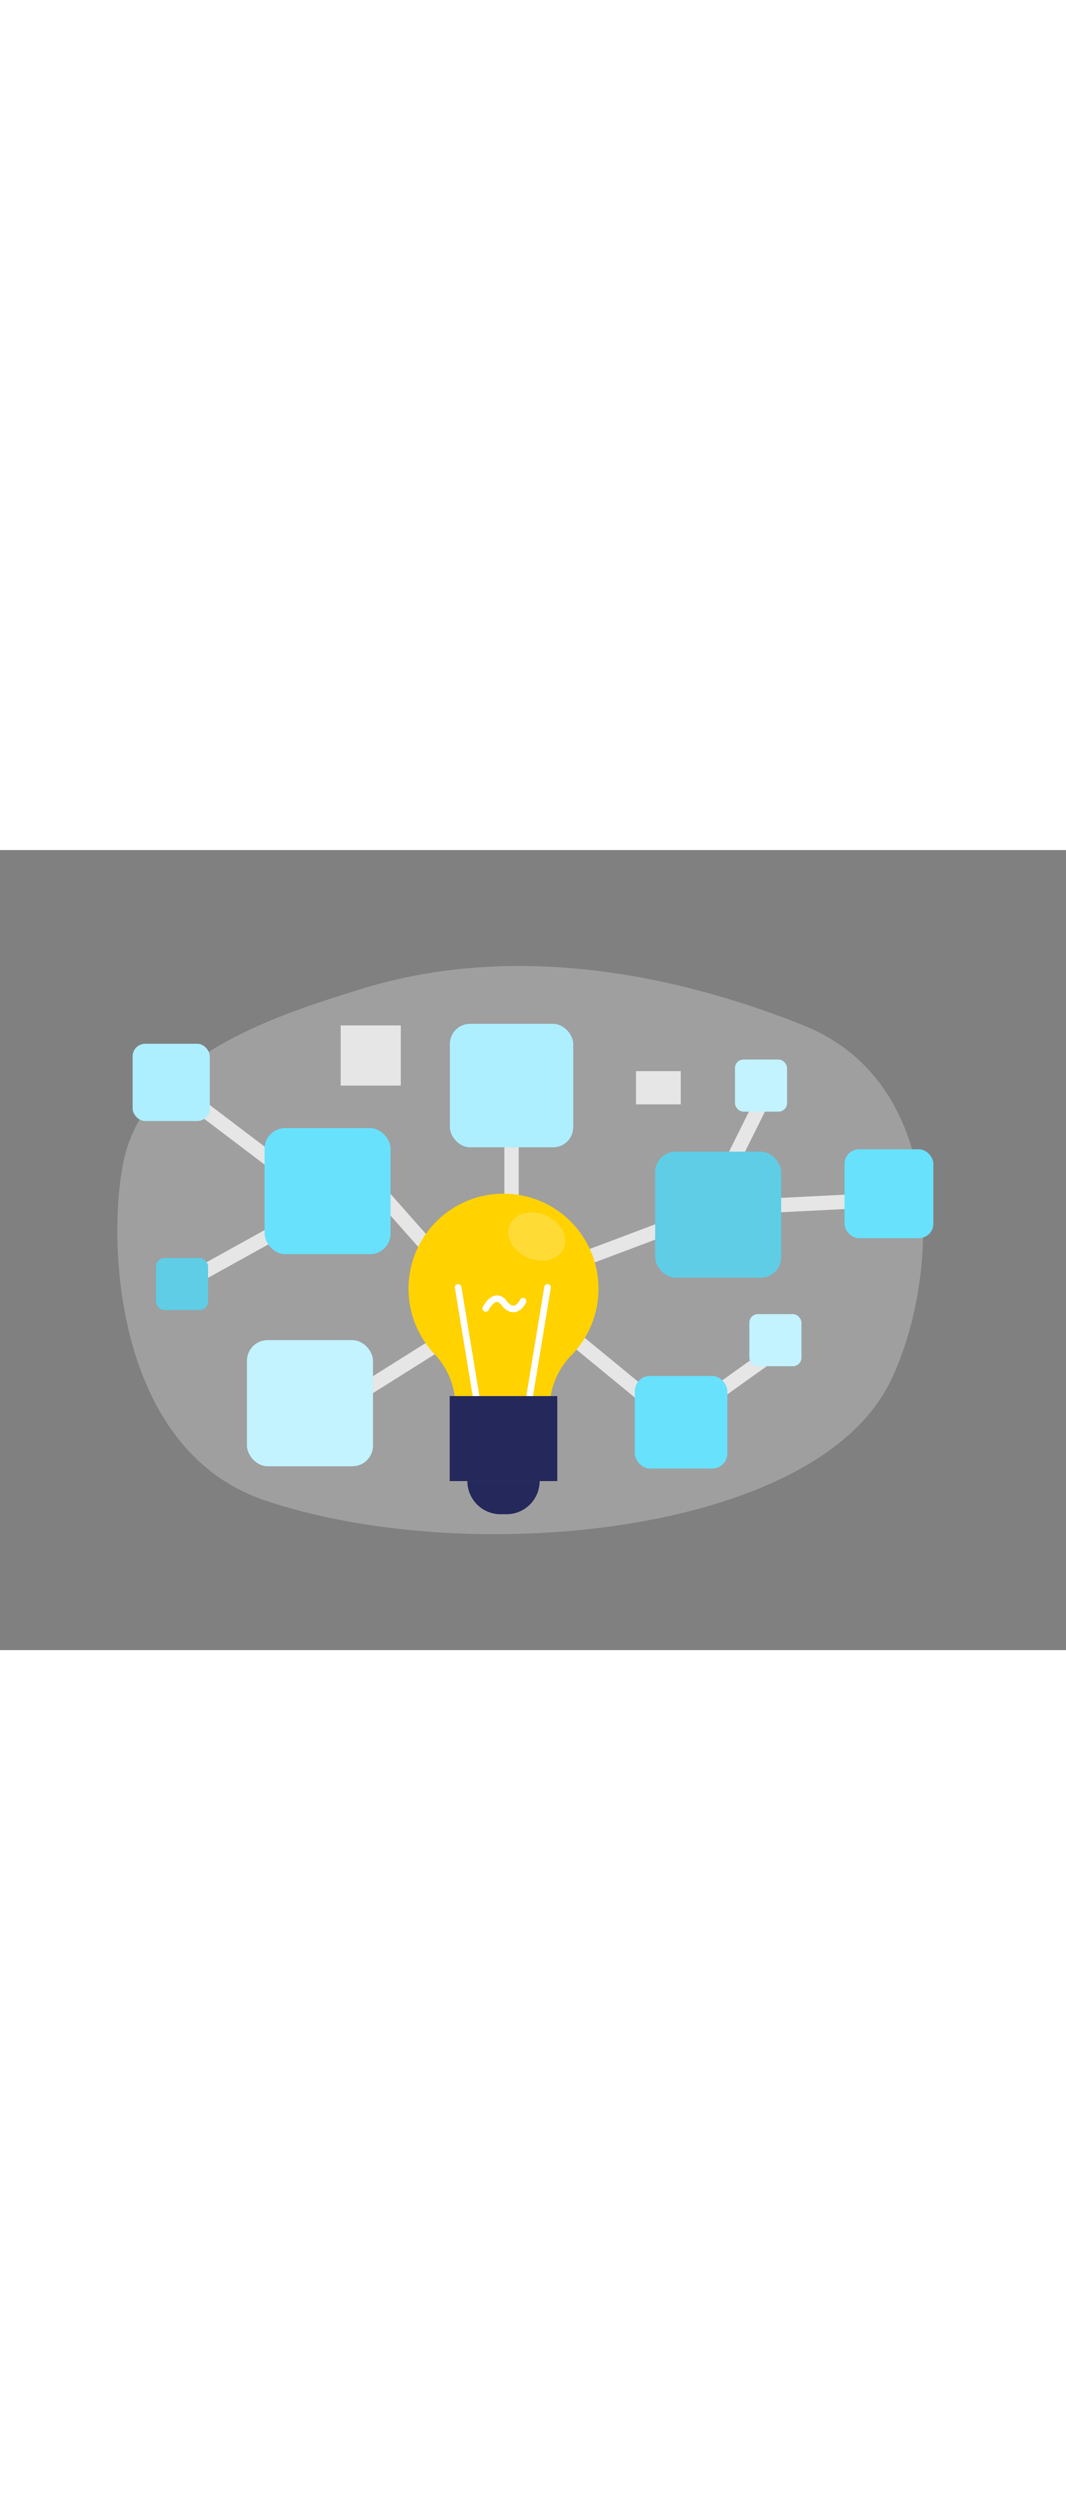 <svg id="Layer_1" data-name="Layer 1" xmlns="http://www.w3.org/2000/svg" viewBox="0 0 400 300" data-imageid="brainstorming-session-two-color" imageName="Brainstorming session" class="illustrations_image" style="width: 128px;"><rect x="0" y="0" width="400" height="300" fill="#808080" stroke="none"/><title>_</title><path d="M135,52.26C105.13,61.61,54.58,77,46.32,116.9c-6.18,29.87-3.32,107.88,53,126.94C175.08,269.5,305.74,257,334,199.45,352.15,162.51,357,88,301.43,65.71,263.78,50.61,199.15,32.24,135,52.26Z" fill="#e6e6e6" opacity="0.3"/><rect x="189.26" y="94.73" width="5.38" height="44.34" fill="#e6e6e6"/><rect x="260.37" y="103.31" width="39.5" height="5.38" transform="translate(60.46 309.6) rotate(-63.56)" fill="#e6e6e6"/><rect x="228.73" y="167.37" width="5.38" height="57.73" transform="translate(-67.1 250.52) rotate(-50.6)" fill="#e6e6e6"/><path d="M257.86,215.8a2.39,2.39,0,0,0,.11-2.44l-4.81,2.4c-1.24-2.48,1-4.19,6.32-8.33,3.11-2.4,7.49-5.64,13-9.62,9.39-6.77,19-13.43,19.09-13.5l3.07,4.42C280.48,198.57,259.7,213.47,257.86,215.8Z" fill="#e6e6e6"/><polygon points="214 158.08 212.11 153.04 268.93 131.64 334.94 128.32 335.22 133.7 270.04 136.98 214 158.08" fill="#e6e6e6"/><rect x="120.57" y="194.32" width="49.76" height="5.38" transform="translate(-82.5 107.52) rotate(-32.13)" fill="#e6e6e6"/><rect x="150.54" y="120.5" width="5.38" height="40.1" transform="translate(-54.66 136.8) rotate(-41.49)" fill="#e6e6e6"/><polygon points="69.62 165.09 67.01 160.38 117.99 132.13 63.02 90.47 66.27 86.18 127.83 132.83 69.62 165.09" fill="#e6e6e6"/><path d="M224.57,164.51a35.64,35.64,0,1,0-61.42,24.59A28.79,28.79,0,0,1,170.94,209v1.22h35.27v-.9a28.86,28.86,0,0,1,8.31-20A35.48,35.48,0,0,0,224.57,164.51Z" fill="#ffd200"/><path d="M179.36,210.31a1.24,1.24,0,0,1-1.22-1l-7.45-45.09a1.24,1.24,0,1,1,2.45-.41l7.45,45.09a1.25,1.25,0,0,1-1,1.43Z" fill="#fff"/><path d="M198,210.31l-.21,0a1.25,1.25,0,0,1-1-1.43l7.45-45.09a1.24,1.24,0,1,1,2.45.41l-7.45,45.09A1.24,1.24,0,0,1,198,210.31Z" fill="#fff"/><rect x="168.74" y="204.75" width="40.37" height="31.87" fill="#24285b"/><path d="M192.59,173.33c-1.57,0-3.09-.94-4.53-2.81-.58-.76-1.15-1.11-1.68-1.07-1.2.11-2.56,2.05-3,3a1.24,1.24,0,0,1-2.21-1.13c.21-.41,2.14-4.06,5-4.32a4.32,4.32,0,0,1,3.88,2c.69.89,1.72,1.94,2.71,1.83,1.15-.12,2.16-1.7,2.42-2.24a1.24,1.24,0,0,1,2.24,1.06c-.16.34-1.66,3.36-4.39,3.65Z" fill="#fff"/><ellipse cx="201.41" cy="144.95" rx="8.65" ry="11.07" transform="translate(-11.7 272.07) rotate(-66.56)" fill="#fff" opacity="0.21"/><path d="M175.38,236.62h27.11a0,0,0,0,1,0,0v0a12.43,12.43,0,0,1-12.43,12.43h-2.25a12.43,12.43,0,0,1-12.43-12.43v0a0,0,0,0,1,0,0Z" fill="#24285b"/><rect x="99.28" y="104.26" width="47.27" height="47.27" rx="7.7" fill="#68e1fd" class="target-color"/><rect x="245.85" y="113.08" width="47.27" height="47.27" rx="7.7" fill="#68e1fd" class="target-color"/><rect x="245.85" y="113.08" width="47.27" height="47.27" rx="7.7" opacity="0.09"/><rect x="92.68" y="183.78" width="47.27" height="47.27" rx="7.7" fill="#68e1fd" class="target-color"/><rect x="92.68" y="183.78" width="47.27" height="47.27" rx="7.7" fill="#fff" opacity="0.6"/><rect x="238.21" y="197.2" width="34.71" height="34.71" rx="5.65" fill="#68e1fd" class="target-color"/><rect x="168.82" y="65.18" width="46.27" height="46.27" rx="7.53" fill="#68e1fd" class="target-color"/><rect x="168.82" y="65.18" width="46.27" height="46.27" rx="7.53" fill="#fff" opacity="0.46"/><rect x="49.77" y="72.65" width="28.95" height="28.95" rx="4.71" fill="#68e1fd" class="target-color"/><rect x="49.77" y="72.65" width="28.95" height="28.95" rx="4.71" fill="#fff" opacity="0.46"/><rect x="58.55" y="152.97" width="19.52" height="19.52" rx="3.18" fill="#68e1fd" class="target-color"/><rect x="58.55" y="152.97" width="19.52" height="19.52" rx="3.18" opacity="0.09"/><rect x="281.2" y="174.02" width="19.52" height="19.52" rx="3.18" fill="#68e1fd" class="target-color"/><rect x="281.2" y="174.02" width="19.52" height="19.52" rx="3.18" fill="#fff" opacity="0.6"/><rect x="275.8" y="78.56" width="19.52" height="19.52" rx="3.18" fill="#68e1fd" class="target-color"/><rect x="275.8" y="78.56" width="19.52" height="19.52" rx="3.18" fill="#fff" opacity="0.6"/><rect x="316.9" y="112.21" width="33.33" height="33.33" rx="5.43" fill="#68e1fd" class="target-color"/><rect x="127.83" y="65.76" width="22.56" height="22.56" fill="#e6e6e6"/><rect x="238.65" y="82.9" width="16.79" height="12.47" fill="#e6e6e6"/></svg>